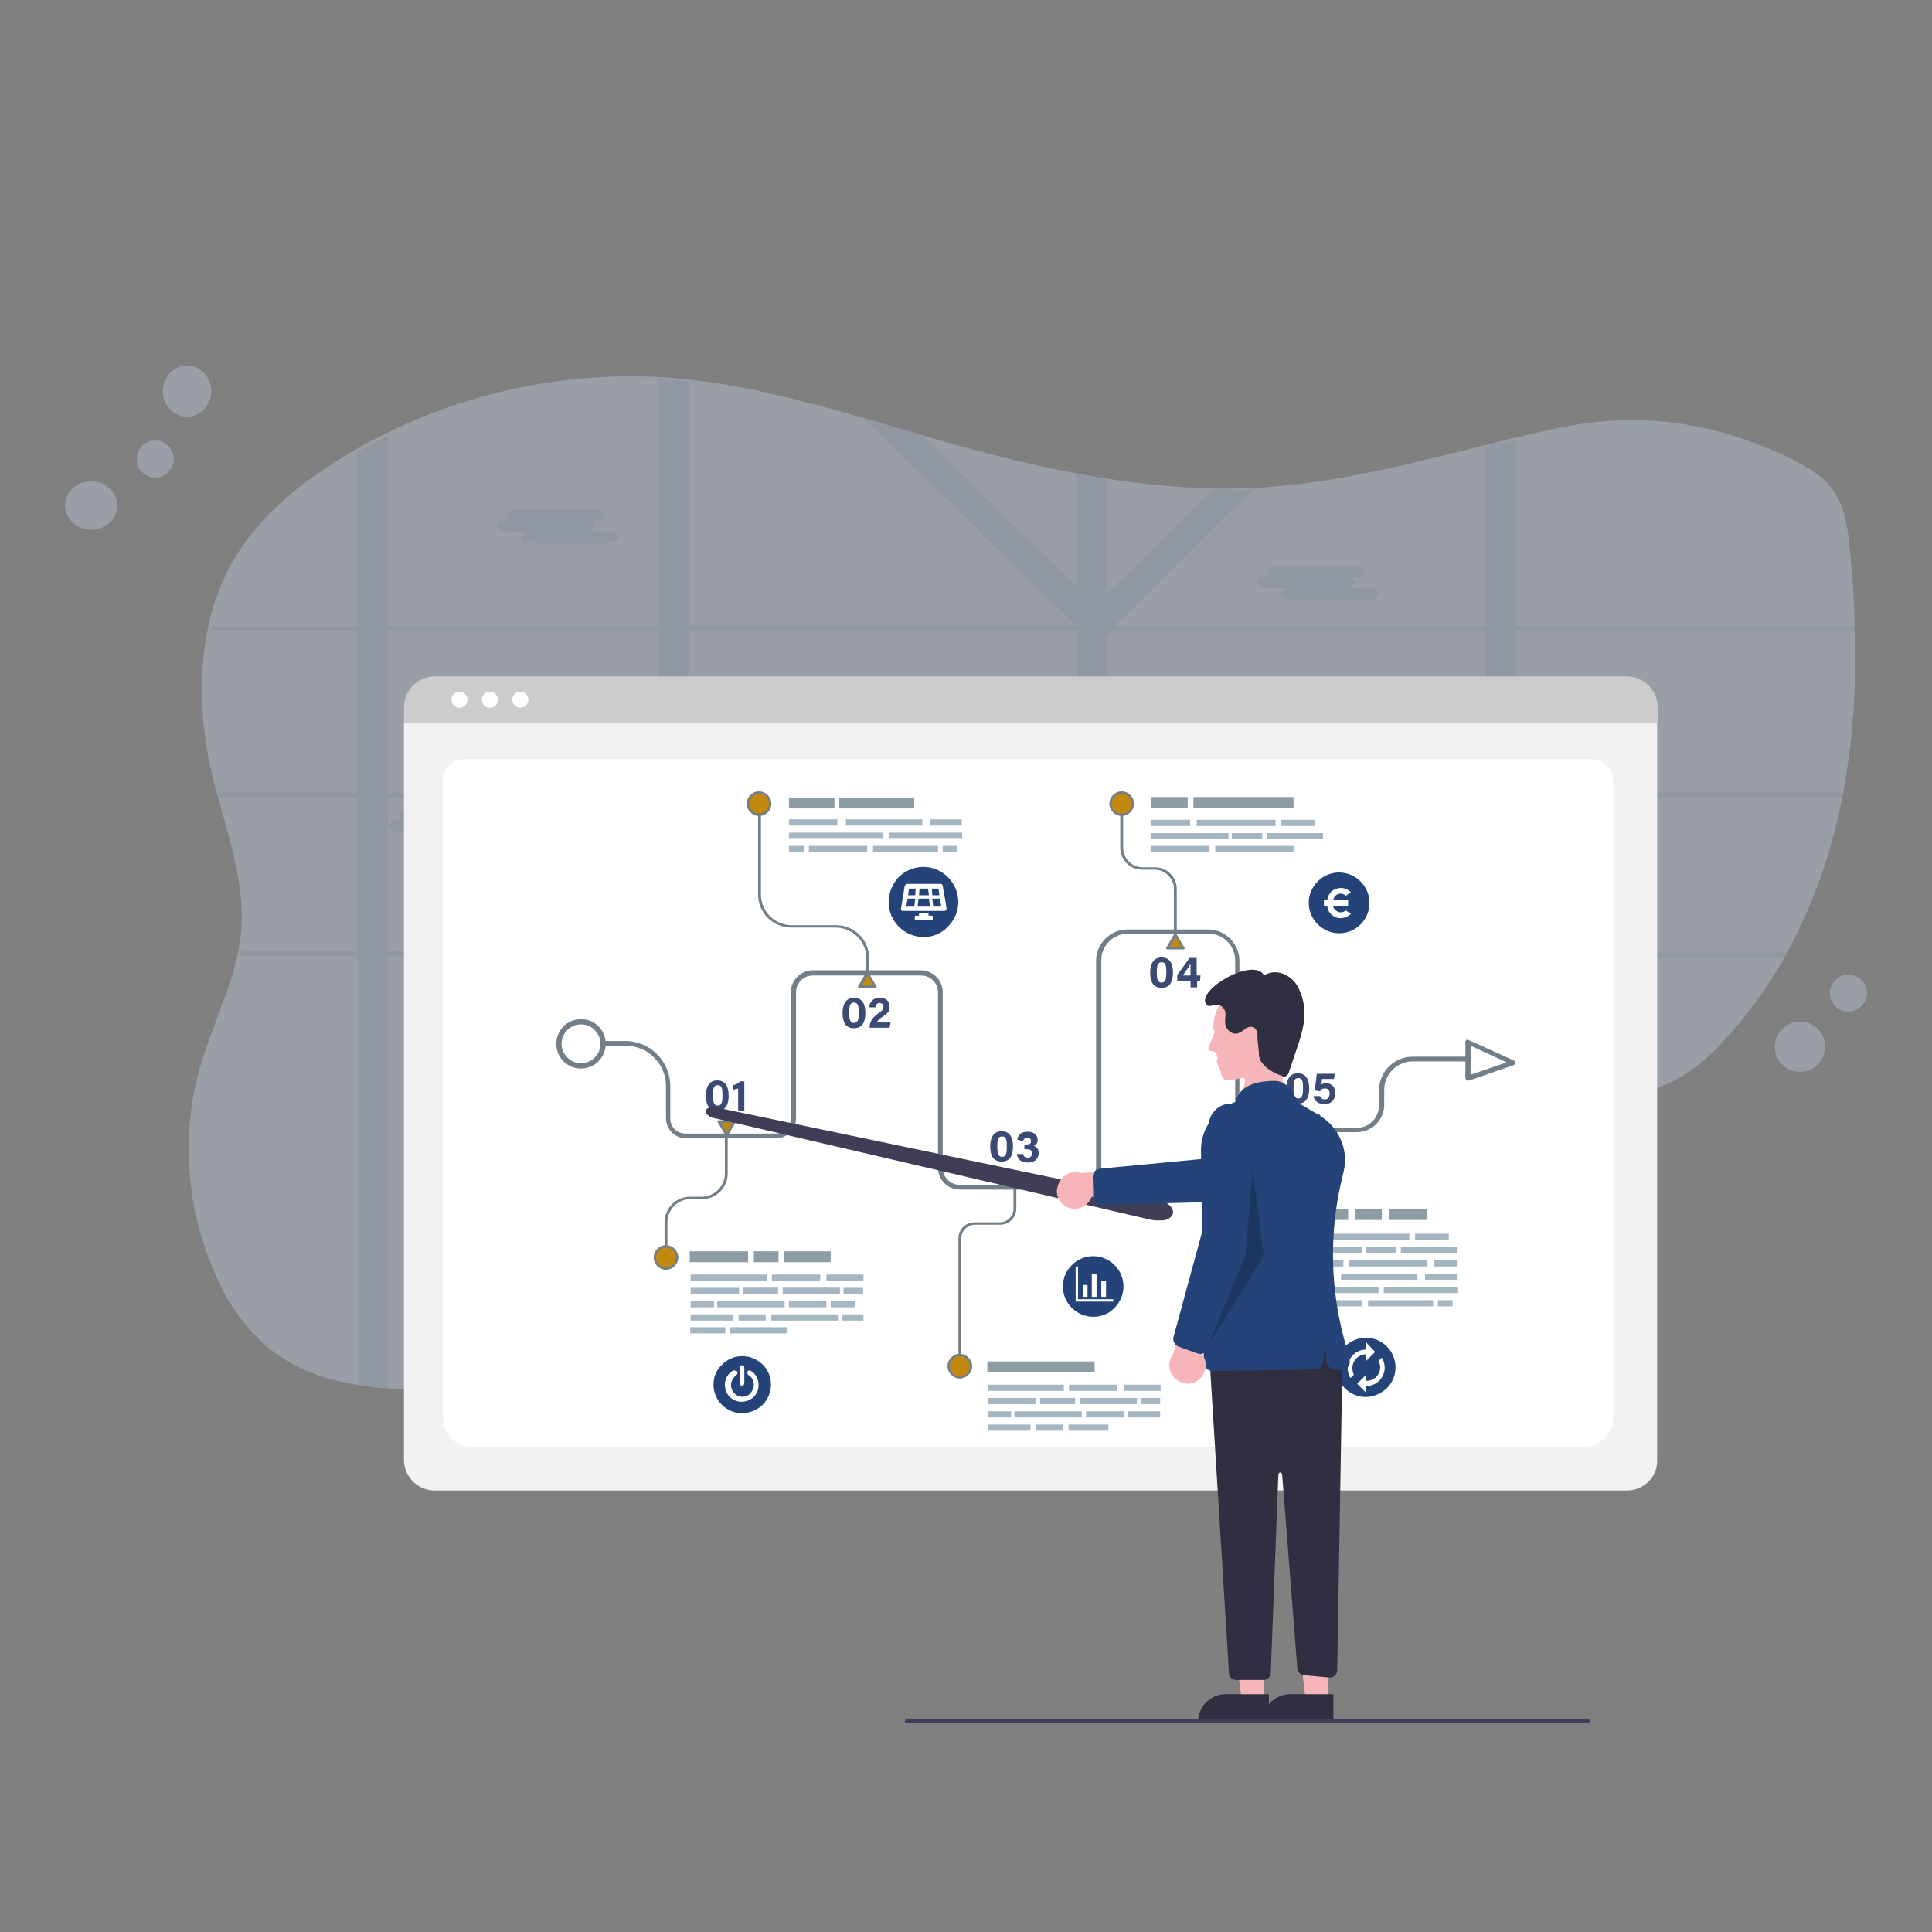 <?xml version="1.0" encoding="utf-8"?>
<!-- Generator: Adobe Illustrator 28.3.0, SVG Export Plug-In . SVG Version: 6.00 Build 0)  -->
<svg version="1.1" id="Ebene_2_00000091720512898176324510000010927843597536655522_"
	 xmlns="http://www.w3.org/2000/svg" xmlns:xlink="http://www.w3.org/1999/xlink" x="0px" y="0px" viewBox="0 0 407 407"
	 style="enable-background:new 0 0 407 407;" xml:space="preserve">
<rect x="0" y="0" width="407" height="407" fill="#808080" stroke="none"/>
<style type="text/css">
	.st0{opacity:0.68;}
	.st1{fill:#A5ACB9;}
	.st2{opacity:0.1;fill:#3B4A72;enable-background:new    ;}
	.st3{fill:#D3DAE1;}
	.st4{fill:#F2F2F2;}
	.st5{fill:#FFFFFF;}
	.st6{fill:#CDCCCC;}
	.st7{fill:#E7E6E6;}
	.st8{fill:#737F88;}
	.st9{fill:#C3880E;}
	.st10{fill:#3B4A72;}
	.st11{fill:#244479;}
	.st12{fill:#8D9DA5;}
	.st13{fill:#A4B6C1;}
	.st14{fill:#403E56;}
	.st15{fill:#F6B6B9;}
	.st16{fill:#302F42;}
	.st17{opacity:0.2;fill:#010101;enable-background:new    ;}
	.st18{fill:none;}
</style>
<g id="Ebene_9">
	<g class="st0">
		<path class="st1" d="M388.3,167c-0.1,0.3-0.1,0.7-0.2,1c-2.2,11.3-6,22.3-11.5,32.4c-0.2,0.3-0.4,0.7-0.5,1
			c-3.6,6.4-7.9,12.4-12.9,17.8c-2.7,3.1-5.8,5.7-9.3,7.8c-5,2.8-10.8,4-16.5,4.9c-6,1-12,1.8-18,2.7c-2.1,0.3-4.3,0.6-6.4,1
			c-5.8,0.9-11.6,2-17.2,3.5c-7,1.7-13.7,4.2-20.1,7.4c-0.5,0.2-1,0.5-1.5,0.8c-0.5,0.3-1,0.6-1.5,0.8s-1,0.6-1.5,0.8
			c-0.2,0.1-0.5,0.3-0.7,0.4s-0.5,0.3-0.7,0.4c-0.7,0.4-1.4,0.9-2.1,1.3l0,0c-0.5,0.3-0.9,0.6-1.4,0.9c-2.6,1.7-5.1,3.5-7.7,5.3
			l-1.6,1.1l-2.5,1.8c-0.5,0.3-1,0.7-1.5,1c-0.4,0.2-0.7,0.5-1.1,0.8c-1.8,1.2-3.6,2.5-5.5,3.6c-0.4,0.3-0.9,0.6-1.4,0.8
			c-3.8,2.3-7.8,4.3-11.9,5.8l-0.1,0c-2.1,0.8-4.2,1.4-6.3,1.9c-1.2,0.3-2.5,0.5-3.7,0.7c-3.3,0.5-6.7,0.6-10.1,0.1
			c-6.6-0.8-12.8-3.6-19.3-4.5c-13.6-1.9-26.7,4.2-39.4,8.9c-3.1,1.2-6.3,2.3-9.5,3.3c-2.1,0.7-4.2,1.3-6.4,2
			c-13.1,3.8-26.4,6.3-39.9,7.6c-5.6,0.6-11.3,0.7-17,0.4c-2.1-0.1-4.3-0.4-6.4-0.8c-7.2-1.2-13.8-3.7-19.2-8.4
			c-4.3-3.9-7.7-8.6-10-13.9c-2.5-5.3-4.2-11-5.2-16.8c-0.1-0.8-0.2-1.6-0.3-2.4c-0.2-1.4-0.3-2.7-0.4-4.1
			c-0.5-7.3,0.3-14.7,2.4-21.8c2.3-7.9,6.1-15.4,7.8-23.4c0.1-0.3,0.1-0.7,0.2-1c0.2-1.2,0.4-2.4,0.5-3.6c0.8-9.8-2.4-19.2-5-28.8
			c-0.1-0.3-0.2-0.7-0.3-1c-0.3-1.1-0.5-2.1-0.8-3.2c-2.4-10.1-3-20.9-0.9-30.9c0.1-0.3,0.1-0.7,0.2-1c1.4-6.3,4-12.2,7.8-17.4
			c4.1-5.4,9.1-10.1,14.7-13.9c2.7-1.9,5.5-3.7,8.4-5.4c2.1-1.2,4.2-2.3,6.4-3.4c17.7-8.7,37.3-12.8,56.9-11.9
			c1,0.1,2.1,0.1,3.1,0.2s2.2,0.2,3.2,0.3c12.7,1.3,25,4.6,37.2,8.1c4.1,1.2,8.2,2.4,12.3,3.6c1.8,0.5,3.6,1.1,5.5,1.6
			c8.9,2.5,18,4.8,27.1,6.5c2.1,0.4,4.2,0.8,6.4,1.1c7.4,1.2,14.8,1.9,22.3,2.1c2.9,0.1,5.8,0,8.7-0.1c1.5-0.1,2.9-0.1,4.4-0.3
			c15.1-1.2,29.8-5.1,44.4-8.7c2.1-0.5,4.2-1.1,6.4-1.6c2.8-0.7,5.6-1.3,8.4-1.9c17.5-3.7,33-1.6,49.2,6.1c3.7,1.8,7.4,3.9,9.6,7.2
			s2.8,7.3,3.2,11.2c0.6,5.6,1,11.2,1.1,16.8c0,0.3,0,0.7,0,1C391.2,144.4,390.3,155.8,388.3,167L388.3,167z"/>
		<path class="st2" d="M272.6,200.5h-1.1v1h1.3L272.6,200.5z M259.7,200.5C259.7,200.5,259.7,200.5,259.7,200.5
			c0,0.3-0.1,0.6-0.1,0.9v0.1h9.9v-0.1l0.7-0.9H259.7L259.7,200.5z M233.3,200.5V168h11.4c-0.1-0.1-0.2-0.2-0.4-0.3l-0.2-0.1
			l-0.2-0.1c-0.1-0.1-0.2-0.2-0.4-0.2s-0.2-0.1-0.3-0.2l-0.1,0h-9.8v-1.8l-0.3,0.1l-0.3,0.1h0l-0.1,0l-0.2,0.1l-0.2,0.1
			c-0.2,0.1-0.4,0.2-0.5,0.3l-0.2,0.1l-0.4,0.2c-0.4,0.3-0.9,0.7-1.3,1c-0.1,0.1-0.2,0.2-0.4,0.2c-0.2,0.2-0.5,0.3-0.8,0.4
			c-0.1,0.1-0.2,0.1-0.4,0.2l-0.2,0.1l-0.2,0.1l0,0c-0.4,0.1-0.8,0.3-1.2,0.4v31.7h-17c0,0,0,0.1,0,0.1c0.1,0.3,0.2,0.6,0.3,0.9
			h16.7v34.8h0.3l0.3,0l0.5,0l0.9,0.1l0.4,0l0.4,0.1h0.1l0.8,0.1l0.2,0l0.4,0.1l0.5,0.1l0,0l1.3-0.1l0,0l0.2,0c0.1,0,0.1,0,0.2,0
			v-35.3h26.3v-0.1c0-0.3,0.1-0.6,0.1-0.8c0,0,0,0,0,0L233.3,200.5L233.3,200.5z M272.6,200.5h-1.1v1h1.3L272.6,200.5z M259,200.5
			c0,0.3-0.1,0.7-0.1,1h11l0.8-1H259z M233.3,200.5V168h11.4c-0.1-0.1-0.2-0.2-0.4-0.3l-0.2-0.1l-0.2-0.1c-0.1-0.1-0.2-0.2-0.4-0.2
			s-0.2-0.1-0.3-0.2l-0.1,0h-9.8v-1.8l-0.3,0.1l-0.3,0.1h0l-0.1,0l-0.2,0.1l-0.2,0.1c-0.2,0.1-0.4,0.2-0.5,0.3l-0.2,0.1l-0.4,0.2
			c-0.4,0.3-0.9,0.7-1.3,1c-0.1,0.1-0.2,0.2-0.4,0.2c-0.2,0.2-0.5,0.3-0.8,0.4c-0.1,0.1-0.2,0.1-0.4,0.2l-0.2,0.1l-0.2,0.1l0,0
			c-0.4,0.1-0.8,0.3-1.2,0.4v31.7h-17c0,0,0,0.1,0,0.1c0.1,0.3,0.2,0.6,0.3,0.9h16.7v34.8h0.3l0.3,0l0.5,0l0.9,0.1l0.4,0l0.4,0.1
			h0.1l0.8,0.1l0.2,0l0.4,0.1l0.5,0.1l0,0l1.3-0.1l0,0l0.2,0c0.1,0,0.1,0,0.2,0v-35.3h25.6c0-0.3,0.1-0.7,0.1-1L233.3,200.5
			L233.3,200.5z M319.4,132.9h71.6c0-0.3,0-0.7,0-1h-71.6V92.5c-2.1,0.5-4.2,1-6.4,1.6v37.8h-77.8l-0.2-0.2l0.3-0.3l0,0l28.9-28.4
			c-2.9,0.1-5.8,0.2-8.7,0.1l-22.2,21.8v-23.9c-2.1-0.3-4.2-0.7-6.4-1.1v23.8l-32.5-31.9c-4.1-1.2-8.2-2.4-12.3-3.6l44.2,43.4
			l-0.2,0.2H145V80.3c-1.1-0.1-2.2-0.2-3.2-0.3c-1-0.1-2.1-0.1-3.1-0.2v52.1H81.7V91.8c-2.2,1.1-4.3,2.2-6.4,3.4v36.8H44.4
			c-0.1,0.3-0.2,0.7-0.2,1h31.1V167H45.9c0.1,0.3,0.2,0.7,0.3,1h29.1v32.4H50.7c-0.1,0.3-0.1,0.7-0.2,1h24.9v90.7
			c2.1,0.4,4.2,0.6,6.4,0.8v-91.4h56.9v83.4c2.1-0.6,4.2-1.3,6.4-2v-81.4h82v72.9c2.1-0.5,4.2-1.2,6.3-1.9l0.1,0v-70.9H313v34.2
			c2.1-0.3,4.2-0.7,6.4-1v-33.2H376c0.2-0.3,0.4-0.7,0.5-1h-57.2V168H388c0.1-0.3,0.1-0.7,0.2-1h-68.9L319.4,132.9L319.4,132.9z
			 M81.7,132.9h56.9V167H81.7L81.7,132.9L81.7,132.9z M81.7,200.5V168h56.9v32.4H81.7z M145,132.9h82V167h-82V132.9z M145,200.5V168
			h82v32.4H145z M313,200.5h-79.7V168H313V200.5z M313,167h-79.7v-33.2l1.1-0.9H313L313,167L313,167z M259.7,200.5
			C259.7,200.5,259.7,200.5,259.7,200.5c0,0.3-0.1,0.6-0.1,0.9v0.1h9.9v-0.1l0.7-0.9H259.7L259.7,200.5z M272.6,200.5h-1.1v1h1.3
			L272.6,200.5z M233.3,200.5V168h11.4c-0.1-0.1-0.2-0.2-0.4-0.3l-0.2-0.1l-0.2-0.1c-0.1-0.1-0.2-0.2-0.4-0.2s-0.2-0.1-0.3-0.2
			l-0.1,0h-9.8v-1.8l-0.3,0.1l-0.3,0.1h0l-0.1,0l-0.2,0.1l-0.2,0.1c-0.2,0.1-0.4,0.2-0.5,0.3l-0.2,0.1l-0.4,0.2
			c-0.4,0.3-0.9,0.7-1.3,1c-0.1,0.1-0.2,0.2-0.4,0.2c-0.2,0.2-0.5,0.3-0.8,0.4c-0.1,0.1-0.2,0.1-0.4,0.2l-0.2,0.1l-0.2,0.1l0,0
			c-0.4,0.1-0.8,0.3-1.2,0.4v31.7h-17c0,0,0,0.1,0,0.1c0.1,0.3,0.2,0.6,0.3,0.9h16.7v34.8h0.3l0.3,0l0.5,0l0.9,0.1l0.4,0l0.4,0.1
			h0.1l0.8,0.1l0.2,0l0.4,0.1l0.5,0.1l0,0l1.3-0.1l0,0l0.2,0c0.1,0,0.1,0,0.2,0v-35.3h26.3v-0.1c0-0.3,0.1-0.6,0.1-0.8c0,0,0,0,0,0
			L233.3,200.5L233.3,200.5z"/>
		<path class="st2" d="M106.9,109.4h0.5c-0.4-0.2-0.6-0.5-0.7-0.9l0,0c0-0.7,1-1.3,2.3-1.3h16.1c1.3,0,2.3,0.6,2.3,1.3l0,0
			c0,0.7-1,1.3-2.3,1.3h-0.5c0.4,0.2,0.6,0.5,0.7,0.9c0,0.6-0.8,1.1-1.8,1.2h4.6c1.3,0,2.3,0.6,2.3,1.3s-1,1.3-2.3,1.3h-16.1
			c-1.3,0-2.3-0.6-2.3-1.3c0-0.6,0.8-1.1,1.8-1.2h-4.6c-1.3,0-2.3-0.6-2.3-1.3S105.6,109.5,106.9,109.4L106.9,109.4z"/>
		<path class="st2" d="M267,121.4h0.5c-0.4-0.2-0.6-0.5-0.7-0.9l0,0c0-0.7,1-1.3,2.3-1.3h16.1c1.3,0,2.3,0.6,2.3,1.3l0,0
			c0,0.7-1,1.2-2.3,1.2h-0.5c0.4,0.2,0.6,0.5,0.7,0.9c0,0.6-0.8,1.1-1.8,1.2h4.6c1.3,0,2.3,0.6,2.3,1.3s-1,1.3-2.3,1.3h-16.1
			c-1.3,0-2.3-0.6-2.3-1.3c0-0.6,0.8-1.1,1.8-1.2H267c-1.3,0-2.3-0.6-2.3-1.3S265.7,121.4,267,121.4z"/>
		<path class="st2" d="M84.2,172.6h0.5c-0.4-0.1-0.6-0.5-0.7-0.9l0,0c0-0.7,1-1.3,2.3-1.3h16.1c1.3,0,2.3,0.6,2.3,1.3l0,0
			c0,0.7-1,1.3-2.3,1.3h-0.5c0.4,0.1,0.6,0.5,0.7,0.9c0,0.6-0.8,1.1-1.8,1.2h4.6c1.3,0,2.3,0.6,2.3,1.3s-1,1.3-2.3,1.3H89.4
			c-1.3,0-2.3-0.6-2.3-1.3c0-0.6,0.8-1.1,1.8-1.2h-4.6c-1.3,0-2.3-0.6-2.3-1.3S82.9,172.6,84.2,172.6L84.2,172.6z"/>
		<path class="st3" d="M346.7,231c0.3-0.1,0.6,0.1,0.9,0.2c0.2,0,0.4,0,0.5,0c0.4,0.1,0.7,0.3,1,0.2"/>
		<path class="st3" d="M346.4,231.2c0.3-0.1,0.6,0.1,0.9,0.2c0.2,0,0.4,0,0.5,0c0.4,0.1,0.7,0.3,1,0.2"/>
		<path class="st3" d="M345.5,231.6c0.3-0.1,0.6,0.1,0.9,0.2c0.2,0,0.4,0,0.5,0c0.4,0.1,0.7,0.3,1,0.2"/>
		<path class="st3" d="M315.9,227.4c0.3-0.1,0.6,0.1,0.9,0.2c0.2,0,0.4,0,0.5,0c0.4,0.1,0.7,0.3,1,0.2"/>
		<path class="st3" d="M315.5,227.7c0.3-0.1,0.6,0.1,0.9,0.2c0.2,0,0.4,0,0.5,0c0.4,0.1,0.7,0.3,1,0.2"/>
		<path class="st3" d="M314.6,228.1c0.3-0.1,0.6,0.1,0.9,0.2c0.2,0,0.4,0,0.5,0c0.4,0.1,0.7,0.3,1,0.2"/>
		<path class="st3" d="M330.7,229.2c0.3-0.1,0.6,0.1,0.9,0.2c0.2,0,0.4,0,0.5,0c0.4,0.1,0.7,0.3,1,0.2"/>
		<path class="st3" d="M330.3,229.4c0.3-0.1,0.6,0.1,0.9,0.2c0.2,0,0.4,0,0.5,0c0.4,0.1,0.7,0.3,1,0.2"/>
		<path class="st3" d="M329.5,229.9c0.3-0.1,0.6,0.1,0.9,0.2c0.2,0,0.4,0,0.5,0c0.4,0.1,0.7,0.3,1,0.2"/>
		<circle class="st1" cx="32.7" cy="96.7" r="3.9"/>
		<circle class="st1" cx="379.2" cy="220.5" r="5.3"/>
		<circle class="st1" cx="389.4" cy="209.2" r="3.9"/>
		<ellipse class="st1" cx="39.4" cy="82.4" rx="5.1" ry="5.4"/>
		<ellipse class="st1" cx="19.2" cy="106.5" rx="5.5" ry="5.1"/>
	</g>
	<g>
		<path class="st4" d="M342.7,314H91.6c-3.6,0-6.5-2.9-6.5-6.5V152.7c0-2.6,2.1-4.7,4.7-4.7h254.5c2.7,0,4.8,2.2,4.8,4.8v154.8
			C349.2,311.1,346.3,314,342.7,314z"/>
		<path class="st5" d="M333.5,304.8h-234c-3.3,0.1-6.1-2.5-6.2-5.8V164.2c0.1-2.5,2.2-4.4,4.6-4.3h237.2c2.5-0.1,4.6,1.9,4.7,4.4
			V299C339.7,302.3,336.9,304.9,333.5,304.8L333.5,304.8z"/>
		<path class="st6" d="M349.1,152.3h-264V149c0-3.6,2.9-6.5,6.5-6.5h251.1c3.6,0,6.5,2.9,6.5,6.5V152.3z"/>
		<circle class="st5" cx="96.8" cy="147.4" r="1.7"/>
		<circle class="st5" cx="103.2" cy="147.4" r="1.7"/>
		<circle class="st5" cx="109.6" cy="147.4" r="1.7"/>
		
			<rect x="112.9" y="309.8" transform="matrix(0.925 -0.38 0.38 0.925 -109.158 66.22)" class="st7" width="0.8" height="0.1"/>
	</g>
	<g>
		<path class="st8" d="M122.4,225.1c-2.9,0-5.2-2.3-5.2-5.2s2.3-5.2,5.2-5.2s5.2,2.3,5.2,5.2S125.2,225.1,122.4,225.1z M122.4,215.8
			c-2.3,0-4.1,1.9-4.1,4.1s1.9,4.1,4.1,4.1s4.1-1.9,4.1-4.1S124.7,215.8,122.4,215.8z"/>
		<g>
			<circle class="st9" cx="140.3" cy="264.9" r="2.3"/>
			<path class="st8" d="M140.3,267.5c-1.4,0-2.6-1.2-2.6-2.6s1.2-2.6,2.6-2.6s2.6,1.2,2.6,2.6S141.7,267.5,140.3,267.5z
				 M140.3,262.8c-1.1,0-2.1,0.9-2.1,2.1s0.9,2.1,2.1,2.1s2.1-0.9,2.1-2.1S141.4,262.8,140.3,262.8z"/>
		</g>
		<g>
			<circle class="st9" cx="159.9" cy="169.3" r="2.3"/>
			<path class="st8" d="M159.9,171.9c-1.4,0-2.6-1.2-2.6-2.6s1.2-2.6,2.6-2.6s2.6,1.2,2.6,2.6S161.4,171.9,159.9,171.9z
				 M159.9,167.2c-1.1,0-2.1,0.9-2.1,2.1s0.9,2.1,2.1,2.1s2.1-0.9,2.1-2.1S161.1,167.2,159.9,167.2z"/>
		</g>
		<g>
			<circle class="st9" cx="202.2" cy="287.8" r="2.3"/>
			<path class="st8" d="M202.2,290.4c-1.4,0-2.6-1.2-2.6-2.6s1.2-2.6,2.6-2.6s2.6,1.2,2.6,2.6S203.6,290.4,202.2,290.4z
				 M202.2,285.7c-1.1,0-2.1,0.9-2.1,2.1s0.9,2.1,2.1,2.1s2.1-0.9,2.1-2.1S203.3,285.7,202.2,285.7z"/>
		</g>
		<g>
			<circle class="st9" cx="236.3" cy="169.3" r="2.3"/>
			<path class="st8" d="M236.3,171.9c-1.4,0-2.6-1.2-2.6-2.6s1.2-2.6,2.6-2.6s2.6,1.2,2.6,2.6S237.7,171.9,236.3,171.9z
				 M236.3,167.2c-1.1,0-2.1,0.9-2.1,2.1s0.9,2.1,2.1,2.1s2.1-0.9,2.1-2.1S237.4,167.2,236.3,167.2z"/>
		</g>
		<g>
			<circle class="st9" cx="264.1" cy="255.4" r="2.3"/>
			<path class="st8" d="M264.1,258c-1.4,0-2.6-1.2-2.6-2.6s1.2-2.6,2.6-2.6s2.6,1.2,2.6,2.6S265.5,258,264.1,258z M264.1,253.3
				c-1.1,0-2.1,0.9-2.1,2.1c0,1.1,0.9,2.1,2.1,2.1s2.1-0.9,2.1-2.1S265.2,253.3,264.1,253.3L264.1,253.3z"/>
		</g>
		<path class="st8" d="M227.3,250.6h-25.1c-2.6,0-4.6-2.1-4.6-4.6v-37c0-1.9-1.6-3.5-3.5-3.5h-22.9c-1.9,0-3.5,1.6-3.5,3.5v26.6
			c0,2.3-1.9,4.2-4.2,4.2h-19c-2.3,0-4.2-1.9-4.2-4.2v-6.8c0-4.7-3.8-8.5-8.5-8.5H127c-0.3,0-0.5-0.2-0.5-0.5s0.2-0.5,0.5-0.5h4.7
			c5.3,0,9.5,4.3,9.5,9.5v6.8c0,1.8,1.4,3.2,3.2,3.2h19c1.8,0,3.2-1.4,3.2-3.2V209c0-2.5,2.1-4.6,4.6-4.6H194c2.5,0,4.6,2.1,4.6,4.6
			v37c0,2,1.6,3.6,3.6,3.6h25.1c2,0,3.6-1.6,3.6-3.6v-43.6c0-3.6,3-6.6,6.6-6.6h17c3.6,0,6.6,3,6.6,6.6v30.5c0,2.6,2.1,4.7,4.7,4.7
			h20c2.6,0,4.7-2.1,4.7-4.7v-3.2c0-3.9,3.2-7.1,7.1-7.1h11.7c0.3,0,0.5,0.2,0.5,0.5s-0.2,0.5-0.5,0.5h-11.7c-3.3,0-6,2.7-6,6v3.2
			c0,3.1-2.6,5.7-5.7,5.7h-20c-3.1,0-5.7-2.6-5.7-5.7v-30.5c0-3.1-2.5-5.6-5.6-5.6h-17c-3.1,0-5.6,2.5-5.6,5.6v43.6
			C232,248.5,229.9,250.6,227.3,250.6L227.3,250.6z"/>
		<path class="st8" d="M309.2,227.6c-0.1,0-0.2,0-0.3-0.1c-0.1-0.1-0.2-0.3-0.2-0.4v-7.6c0-0.2,0.1-0.3,0.2-0.4s0.3-0.1,0.5,0
			l9.5,4.3c0.2,0.1,0.3,0.3,0.3,0.5s-0.1,0.4-0.4,0.5l-9.5,3.3C309.4,227.6,309.3,227.6,309.2,227.6L309.2,227.6z M309.8,220.3v6.1
			l7.6-2.6L309.8,220.3z"/>
		<g>
			<path class="st10" d="M153.5,230.8c0,1.7-0.5,3.2-2.4,3.2s-2.4-1.5-2.4-3.2s0.6-3.2,2.4-3.2S153.5,229,153.5,230.8L153.5,230.8z
				 M150.2,230.8c0,1.1,0.1,2.1,1,2.1s1-0.9,1-2.2s-0.1-2.1-1-2.1S150.2,229.4,150.2,230.8L150.2,230.8z"/>
			<path class="st10" d="M155.5,233.9v-4.6c-0.3,0.1-0.8,0.2-1.1,0.3v-1c0.6-0.1,1.2-0.4,1.5-0.8h0.9v6.2L155.5,233.9L155.5,233.9z"
				/>
		</g>
		<g>
			<path class="st10" d="M182.3,213.4c0,1.7-0.5,3.2-2.4,3.2s-2.4-1.5-2.4-3.2s0.6-3.2,2.4-3.2S182.3,211.6,182.3,213.4L182.3,213.4
				z M178.9,213.4c0,1.1,0.1,2.1,1,2.1s1-0.9,1-2.2s-0.1-2.1-1-2.1S178.9,212,178.9,213.4L178.9,213.4z"/>
			<path class="st10" d="M183.2,216.5L183.2,216.5c0-1.2,0.5-2.1,1.8-3c0.9-0.6,1.1-0.9,1.1-1.4s-0.3-0.8-0.8-0.8
				c-0.6,0-0.8,0.4-0.9,0.9h-1.3c0.1-1.1,0.8-2,2.2-2c1.6,0,2.1,0.9,2.1,1.9s-0.4,1.3-1.5,2.1c-0.8,0.5-1.1,0.9-1.2,1.2h2.9
				l-0.2,1.1L183.2,216.5L183.2,216.5z"/>
		</g>
		<g>
			<path class="st10" d="M213.4,241.5c0,1.7-0.5,3.2-2.4,3.2s-2.4-1.5-2.4-3.2s0.6-3.2,2.4-3.2S213.4,239.8,213.4,241.5L213.4,241.5
				z M210.1,241.6c0,1.1,0.1,2.1,1,2.1s1-0.9,1-2.2s-0.1-2.1-1-2.1S210.1,240.2,210.1,241.6L210.1,241.6z"/>
			<path class="st10" d="M214.3,240.1c0.1-0.8,0.6-1.7,2.2-1.7c1.4,0,2.1,0.8,2.1,1.7c0,0.8-0.4,1.1-0.8,1.3v0c0.4,0.1,1,0.5,1,1.5
				c0,0.9-0.5,2-2.3,2c-1.7,0-2.2-1-2.3-1.8h1.3c0.1,0.4,0.4,0.8,1,0.8s0.9-0.4,0.9-0.9c0-0.6-0.3-0.9-1-0.9h-0.6v-1h0.5
				c0.6,0,0.9-0.2,0.9-0.7c0-0.4-0.2-0.7-0.8-0.7c-0.6,0-0.8,0.4-0.9,0.7L214.3,240.1L214.3,240.1z"/>
		</g>
		<g>
			<path class="st10" d="M247.1,204.9c0,1.7-0.5,3.2-2.4,3.2s-2.4-1.5-2.4-3.2s0.6-3.2,2.4-3.2S247.1,203.1,247.1,204.9L247.1,204.9
				z M243.7,204.9c0,1.1,0.1,2.1,1,2.1s1-0.9,1-2.2s-0.1-2.1-1-2.1S243.7,203.6,243.7,204.9L243.7,204.9z"/>
			<path class="st10" d="M250.8,208v-1.4H248v-1.2l2.6-3.6h1.5v3.7h0.8l-0.1,1.1h-0.6v1.4L250.8,208L250.8,208z M250.8,204.4
				c0-0.7,0-1.1,0-1.4c-0.2,0.5-1.1,1.7-1.6,2.5h1.6V204.4L250.8,204.4z"/>
		</g>
		<g>
			<path class="st10" d="M275.8,229.3c0,1.7-0.5,3.2-2.4,3.2s-2.4-1.5-2.4-3.2s0.6-3.2,2.4-3.2S275.8,227.5,275.8,229.3L275.8,229.3
				z M272.5,229.3c0,1.1,0.1,2.1,1,2.1s1-0.9,1-2.2s-0.1-2.1-1-2.1S272.5,228,272.5,229.3L272.5,229.3z"/>
			<path class="st10" d="M281,227.3h-2.5c0,0.3-0.1,0.9-0.2,1.2c0.2-0.2,0.6-0.3,1.1-0.3c1.2,0,1.9,0.9,1.9,2.1s-0.7,2.3-2.3,2.3
				c-1.2,0-2.1-0.6-2.3-1.7h1.4c0.1,0.4,0.4,0.7,1,0.7c0.6,0,1-0.5,1-1.2c0-0.6-0.2-1.1-1-1.1c-0.6,0-0.8,0.2-1,0.6l-1.2-0.2
				c0.2-0.8,0.4-2.6,0.5-3.5h3.8L281,227.3L281,227.3z"/>
		</g>
		<path class="st8" d="M140.3,262.8c-0.1,0-0.3-0.1-0.3-0.3v-5c0-3,2.4-5.4,5.4-5.4h2.4c2.7,0,4.9-2.2,4.9-4.9v-7.9
			c0-0.1,0.1-0.3,0.3-0.3s0.3,0.1,0.3,0.3v7.9c0,3-2.4,5.4-5.4,5.4h-2.4c-2.7,0-4.9,2.2-4.9,4.9v5
			C140.6,262.7,140.4,262.8,140.3,262.8z"/>
		<path class="st8" d="M182.8,205.2c-0.1,0-0.3-0.1-0.3-0.3v-3c0-3.6-2.9-6.5-6.5-6.5h-9.3c-3.9,0-7-3.1-7-7v-16.8
			c0-0.1,0.1-0.3,0.3-0.3s0.3,0.1,0.3,0.3v16.8c0,3.6,2.9,6.5,6.5,6.5h9.3c3.9,0,7,3.1,7,7v3C183,205,182.9,205.2,182.8,205.2z"/>
		<path class="st8" d="M247.6,196.6c-0.1,0-0.3-0.1-0.3-0.3v-9c0-2.3-1.9-4.1-4.1-4.1h-2.6c-2.6,0-4.6-2.1-4.6-4.6v-6.9
			c0-0.1,0.1-0.3,0.3-0.3s0.3,0.1,0.3,0.3v6.9c0,2.3,1.9,4.1,4.1,4.1h2.6c2.6,0,4.6,2.1,4.6,4.6v9
			C247.9,196.5,247.8,196.6,247.6,196.6z"/>
		<path class="st8" d="M264.1,253.3c-0.1,0-0.3-0.1-0.3-0.3v-2.2c0-1.9,1.5-3.4,3.4-3.4h5.8c1.6,0,2.9-1.3,2.9-2.9v-6.5
			c0-0.1,0.1-0.3,0.3-0.3s0.3,0.1,0.3,0.3v6.5c0,1.9-1.5,3.4-3.4,3.4h-5.8c-1.6,0-2.9,1.3-2.9,2.9v2.2
			C264.4,253.2,264.2,253.3,264.1,253.3z"/>
		<path class="st8" d="M202.2,285.7c-0.1,0-0.3-0.1-0.3-0.3v-24.5c0-1.9,1.5-3.4,3.4-3.4h5.3c1.6,0,2.9-1.3,2.9-2.9v-4.5
			c0-0.1,0.1-0.3,0.3-0.3s0.3,0.1,0.3,0.3v4.5c0,1.9-1.5,3.4-3.4,3.4h-5.3c-1.6,0-2.9,1.3-2.9,2.9v24.5
			C202.4,285.5,202.3,285.7,202.2,285.7L202.2,285.7z"/>
		<g>
			<polygon class="st9" points="182.8,204.9 181.1,207.8 184.4,207.8 			"/>
			<path class="st8" d="M184.4,208.1h-3.4c-0.1,0-0.2-0.1-0.2-0.1s-0.1-0.2,0-0.3l1.7-2.9c0.1-0.2,0.4-0.2,0.4,0l1.7,2.9
				c0.1,0.1,0.1,0.2,0,0.3S184.5,208.1,184.4,208.1L184.4,208.1z M181.5,207.6h2.5l-1.2-2.1L181.5,207.6L181.5,207.6z"/>
		</g>
		<g>
			<polygon class="st9" points="247.6,196.8 245.9,199.7 249.3,199.7 			"/>
			<path class="st8" d="M249.3,200h-3.4c-0.1,0-0.2-0.1-0.2-0.1s-0.1-0.2,0-0.3l1.7-2.9c0.1-0.2,0.4-0.2,0.4,0l1.7,2.9
				c0.1,0.1,0.1,0.2,0,0.3S249.4,200,249.3,200L249.3,200z M246.4,199.5h2.5l-1.2-2.1L246.4,199.5L246.4,199.5z"/>
		</g>
		<g>
			<polygon class="st9" points="213.9,250.1 215.5,247.1 212.2,247.1 			"/>
			<path class="st8" d="M213.9,250.3L213.9,250.3c-0.1,0-0.2-0.1-0.2-0.1l-1.7-2.9c-0.1-0.1-0.1-0.2,0-0.3s0.1-0.1,0.2-0.1h3.4
				c0.1,0,0.2,0.1,0.2,0.1s0.1,0.2,0,0.3l-1.7,2.9C214,250.3,214,250.3,213.9,250.3L213.9,250.3z M212.6,247.4l1.2,2.1l1.2-2.1
				H212.6L212.6,247.4z"/>
		</g>
		<g>
			<polygon class="st9" points="153.1,239.1 154.8,236.2 151.4,236.2 			"/>
			<path class="st8" d="M153.1,239.4c-0.1,0-0.2-0.1-0.2-0.1l-1.7-2.9c-0.1-0.1-0.1-0.2,0-0.3s0.1-0.1,0.2-0.1h3.4
				c0.1,0,0.2,0.1,0.2,0.1s0.1,0.2,0,0.3l-1.7,2.9C153.3,239.4,153.2,239.4,153.1,239.4L153.1,239.4z M151.9,236.5l1.2,2.1l1.2-2.1
				H151.9L151.9,236.5z"/>
		</g>
		<g>
			<polygon class="st9" points="276.2,237.8 277.9,234.9 274.5,234.9 			"/>
			<path class="st8" d="M276.2,238.1c-0.1,0-0.2-0.1-0.2-0.1l-1.7-2.9c0-0.1,0-0.2,0-0.3s0.1-0.1,0.2-0.1h3.4c0.1,0,0.2,0.1,0.2,0.1
				c0,0.1,0,0.2,0,0.3l-1.7,2.9C276.4,238,276.3,238.1,276.2,238.1z M275,235.1l1.2,2.1l1.2-2.1H275L275,235.1z"/>
		</g>
		<path class="st11" d="M194.6,197.4c-4.1,0-7.4-3.3-7.4-7.4c0-1.9,0.8-3.8,2.1-5.2c2.9-2.9,7.5-2.9,10.4,0s2.9,7.5,0,10.4l0,0
			C198.4,196.6,196.6,197.4,194.6,197.4L194.6,197.4z M193.6,192.4v0.5h-0.7c-0.1,0-0.2,0.1-0.2,0.2v0.5c0,0.1,0.1,0.2,0.2,0.2h3.4
			c0.1,0,0.2-0.1,0.2-0.2v-0.5c0-0.1-0.1-0.2-0.2-0.2l0,0h-0.7v-0.5H193.6z M191.1,186.2c-0.2,0-0.4,0.2-0.5,0.4
			c-0.2,1.3-0.4,2.3-0.5,3c-0.2,1.2-0.3,1.8-0.3,1.9c0,0,0,0,0,0c0,0.1,0.1,0.2,0.1,0.3s0.2,0.1,0.4,0.1h8.6c0.3,0,0.5-0.2,0.5-0.5
			l0,0c0,0,0,0-0.3-2l-0.2-0.9l-0.3-1.9c0-0.2-0.2-0.4-0.5-0.4L191.1,186.2L191.1,186.2z M198.3,191h-1.7l-0.2-1.7h1.6L198.3,191
			L198.3,191L198.3,191z M195.9,191h-2.6l0.2-1.7h2.2L195.9,191L195.9,191L195.9,191z M192.6,191h-1.7l0.3-1.7h1.6L192.6,191
			L192.6,191L192.6,191z M197.9,188.6h-1.5l-0.1-1.4h1.4L197.9,188.6L197.9,188.6z M195.7,188.6h-2.1l0.1-1.4h1.8L195.7,188.6
			L195.7,188.6z M192.8,188.6h-1.5l0.2-1.4h1.4L192.8,188.6L192.8,188.6L192.8,188.6z"/>
		<path class="st11" d="M230.3,277.4c-3.5,0-6.4-2.9-6.4-6.4c0-1.7,0.7-3.3,1.9-4.5c2.5-2.5,6.5-2.5,9,0c2.5,2.5,2.5,6.5,0,9l0,0
			C233.6,276.8,232,277.4,230.3,277.4L230.3,277.4z M226.6,266.8L226.6,266.8v7.4h7.9v-0.5h-7.4v-6.9H226.6z M232,269.8v3.4h1v-3.4
			L232,269.8L232,269.8z M230,268.3v4.9h1v-4.9H230z M228.1,270.7v2.5h1v-2.5H228.1z"/>
		<path class="st11" d="M287.7,294.3c-3.4,0-6.2-2.8-6.2-6.2c0-1.6,0.7-3.2,1.8-4.4c2.4-2.5,6.4-2.5,8.8-0.1
			c2.5,2.4,2.5,6.4,0.1,8.8c0,0-0.1,0.1-0.1,0.1C290.9,293.6,289.3,294.3,287.7,294.3z M287.8,289.6l-1.9,1.9l1.9,1.9V292
			c2.1,0,3.9-1.7,3.9-3.9c0-0.7-0.2-1.5-0.6-2.1l-0.7,0.7c0.8,1.4,0.2,3.2-1.2,3.9c-0.4,0.2-0.9,0.3-1.4,0.3L287.8,289.6
			L287.8,289.6z M287.8,282.8v1.5l0,0c-2.1,0-3.9,1.7-3.9,3.9c0,0.7,0.2,1.5,0.6,2.1l0.7-0.7c-0.2-0.4-0.3-0.9-0.3-1.4
			c0-1.6,1.3-2.9,2.9-2.9v1.4l1.9-1.9L287.8,282.8L287.8,282.8z"/>
		<path class="st11" d="M282.1,196.6c-3.5,0-6.4-2.9-6.4-6.4c0-3.5,2.9-6.4,6.4-6.4s6.4,2.9,6.4,6.4l0,0
			C288.5,193.7,285.7,196.6,282.1,196.6z M280.9,189.5c0.2-0.9,1-1.4,1.9-1.2c0.3,0.1,0.5,0.2,0.7,0.4l1.1-0.7
			c-1.1-1.2-2.9-1.2-4.1-0.2c-0.5,0.5-0.8,1.1-0.9,1.8h-0.7v1.3h0.7c0.2,1.6,1.6,2.7,3.2,2.5c0.7-0.1,1.3-0.4,1.8-0.9l-1.1-0.7
			c-0.7,0.6-1.7,0.5-2.3-0.2c-0.2-0.2-0.3-0.4-0.4-0.7h3.2v-1.3H280.9L280.9,189.5L280.9,189.5z"/>
		<g>
			<g>
				<rect x="166.2" y="168" class="st12" width="9.6" height="2.3"/>
				<rect x="176.8" y="168" class="st12" width="15.8" height="2.3"/>
			</g>
			<g>
				<rect x="166.2" y="172.6" class="st13" width="10.2" height="1.3"/>
				<rect x="178.2" y="172.6" class="st13" width="16.1" height="1.3"/>
				<rect x="195.9" y="172.6" class="st13" width="6.7" height="1.3"/>
			</g>
			<g>
				<rect x="166.2" y="175.4" class="st13" width="19.9" height="1.3"/>
				<rect x="187.2" y="175.4" class="st13" width="15.5" height="1.3"/>
			</g>
			<g>
				<rect x="166.2" y="178.2" class="st13" width="3.1" height="1.3"/>
				<rect x="198.6" y="178.2" class="st13" width="3.1" height="1.3"/>
				<rect x="170.4" y="178.2" class="st13" width="12.3" height="1.3"/>
				<rect x="183.9" y="178.2" class="st13" width="13.7" height="1.3"/>
			</g>
		</g>
		<g>
			<rect x="242.4" y="167.9" class="st12" width="7.8" height="2.3"/>
			<rect x="251.4" y="167.9" class="st12" width="21.1" height="2.3"/>
			<g>
				<g>
					<rect x="242.4" y="172.7" class="st13" width="8.3" height="1.3"/>
					<rect x="252.1" y="172.7" class="st13" width="16.6" height="1.3"/>
					<rect x="269.9" y="172.7" class="st13" width="7.1" height="1.3"/>
				</g>
				<g>
					<rect x="242.4" y="175.5" class="st13" width="16.4" height="1.3"/>
					<rect x="259.5" y="175.5" class="st13" width="6.4" height="1.3"/>
					<rect x="266.9" y="175.5" class="st13" width="11.8" height="1.3"/>
				</g>
				<g>
					<rect x="242.4" y="178.2" class="st13" width="12.4" height="1.3"/>
					<rect x="256" y="178.2" class="st13" width="16.5" height="1.3"/>
				</g>
			</g>
		</g>
		<g>
			<g>
				<rect x="270.6" y="254.7" class="st12" width="13.4" height="2.3"/>
				<rect x="285.4" y="254.7" class="st12" width="5.7" height="2.3"/>
				<rect x="292.6" y="254.7" class="st12" width="8.1" height="2.3"/>
			</g>
			<g>
				<rect x="270.5" y="268.3" class="st13" width="10.2" height="1.3"/>
				<rect x="282.5" y="268.3" class="st13" width="16.1" height="1.3"/>
				<rect x="300.2" y="268.3" class="st13" width="6.7" height="1.3"/>
			</g>
			<g>
				<rect x="270.5" y="271.1" class="st13" width="19.9" height="1.3"/>
				<rect x="291.5" y="271.1" class="st13" width="15.5" height="1.3"/>
			</g>
			<g>
				<rect x="270.5" y="273.9" class="st13" width="3.1" height="1.3"/>
				<rect x="302.9" y="273.9" class="st13" width="3.1" height="1.3"/>
				<rect x="302" y="265.5" class="st13" width="4.9" height="1.3"/>
				<rect x="274.7" y="273.9" class="st13" width="12.3" height="1.3"/>
				<rect x="288.2" y="273.9" class="st13" width="13.7" height="1.3"/>
			</g>
			<g>
				<rect x="270.5" y="259.9" class="st13" width="8.3" height="1.3"/>
				<rect x="280.3" y="259.9" class="st13" width="16.6" height="1.3"/>
				<rect x="298.1" y="259.9" class="st13" width="7.1" height="1.3"/>
			</g>
			<g>
				<rect x="270.5" y="262.7" class="st13" width="16.4" height="1.3"/>
				<rect x="287.7" y="262.7" class="st13" width="6.4" height="1.3"/>
				<rect x="295.1" y="262.7" class="st13" width="11.8" height="1.3"/>
			</g>
			<g>
				<rect x="270.6" y="265.5" class="st13" width="12.4" height="1.3"/>
				<rect x="284.2" y="265.5" class="st13" width="16.5" height="1.3"/>
			</g>
		</g>
		<g>
			<rect x="208" y="286.8" class="st12" width="22.6" height="2.3"/>
			<g>
				<rect x="208.1" y="291.7" class="st13" width="16" height="1.3"/>
				<rect x="225.2" y="291.7" class="st13" width="10.2" height="1.3"/>
				<rect x="236.7" y="291.7" class="st13" width="7.8" height="1.3"/>
			</g>
			<g>
				<rect x="208.1" y="294.5" class="st13" width="10.2" height="1.3"/>
				<rect x="219.1" y="294.5" class="st13" width="7.4" height="1.3"/>
				<rect x="227.5" y="294.5" class="st13" width="12" height="1.3"/>
				<rect x="240.3" y="294.5" class="st13" width="4.1" height="1.3"/>
			</g>
			<g>
				<rect x="208.1" y="297.3" class="st13" width="4.9" height="1.3"/>
				<rect x="213.7" y="297.3" class="st13" width="14.2" height="1.3"/>
				<rect x="228.8" y="297.3" class="st13" width="7.9" height="1.3"/>
				<rect x="237.6" y="297.3" class="st13" width="6.8" height="1.3"/>
			</g>
			<g>
				<rect x="208.1" y="300.1" class="st13" width="9" height="1.3"/>
				<rect x="218.2" y="300.1" class="st13" width="5.7" height="1.3"/>
				<rect x="225.1" y="300.1" class="st13" width="8.4" height="1.3"/>
			</g>
		</g>
		<path class="st11" d="M156.3,297.7c-3.3,0-6-2.7-6-6c0-1.6,0.6-3.1,1.8-4.2c2.3-2.4,6.1-2.4,8.5-0.1c2.4,2.3,2.4,6.1,0.1,8.5
			c0,0-0.1,0.1-0.1,0.1C159.4,297.1,157.9,297.7,156.3,297.7L156.3,297.7z M154.6,288.7c-0.1,0-0.2,0-0.3,0.1l0,0
			c-0.3,0.2-0.6,0.5-0.8,0.7c-0.5,0.6-0.8,1.4-0.8,2.2c0,2,1.5,3.6,3.5,3.6c2,0,3.6-1.5,3.6-3.5c0,0,0-0.1,0-0.1
			c0-0.8-0.3-1.6-0.8-2.2c-0.2-0.3-0.5-0.5-0.8-0.7c-0.1-0.1-0.3-0.1-0.4-0.1s-0.3,0.1-0.3,0.2c-0.1,0.3-0.1,0.6,0.2,0.8l0,0
			c0.2,0.1,0.4,0.3,0.6,0.5c0.3,0.4,0.5,0.9,0.5,1.5c0,0.7-0.3,1.3-0.7,1.8c-0.9,1-2.5,1-3.4,0c0,0,0,0,0,0
			c-0.5-0.5-0.7-1.1-0.7-1.8c0-0.5,0.2-1.1,0.6-1.5c0.1-0.1,0.2-0.3,0.4-0.4c0,0,0.1-0.1,0.1-0.1l0,0l0,0c0.3-0.2,0.3-0.5,0.2-0.8
			C155,288.8,154.8,288.7,154.6,288.7L154.6,288.7L154.6,288.7z M156.3,287.6c-0.3,0-0.6,0.2-0.5,0.5v3.3c0,0.3,0.2,0.5,0.5,0.5
			s0.5-0.2,0.5-0.5l0,0v-3.3C156.8,287.8,156.6,287.6,156.3,287.6L156.3,287.6L156.3,287.6z"/>
		<g>
			<g>
				<rect x="145.3" y="263.6" class="st12" width="12.3" height="2.3"/>
				<rect x="158.8" y="263.6" class="st12" width="5.2" height="2.3"/>
				<rect x="165.1" y="263.6" class="st12" width="9.9" height="2.3"/>
			</g>
			<rect x="156.5" y="271.3" class="st13" width="7.4" height="1.3"/>
			<rect x="164.9" y="271.3" class="st13" width="12" height="1.3"/>
			<g>
				<g>
					<rect x="145.5" y="268.5" class="st13" width="16" height="1.3"/>
					<rect x="162.6" y="268.5" class="st13" width="10.2" height="1.3"/>
					<rect x="174.1" y="268.5" class="st13" width="7.8" height="1.3"/>
				</g>
				<g>
					<rect x="145.5" y="271.3" class="st13" width="10.2" height="1.3"/>
					<rect x="156.5" y="271.3" class="st13" width="7.4" height="1.3"/>
					<rect x="164.9" y="271.3" class="st13" width="12" height="1.3"/>
					<rect x="177.7" y="271.3" class="st13" width="4.1" height="1.3"/>
				</g>
				<g>
					<rect x="145.5" y="274.1" class="st13" width="4.9" height="1.3"/>
					<rect x="151.1" y="274.1" class="st13" width="14.2" height="1.3"/>
					<rect x="166.2" y="274.1" class="st13" width="7.9" height="1.3"/>
					<rect x="175" y="274.1" class="st13" width="5.1" height="1.3"/>
				</g>
				<g>
					<rect x="145.5" y="276.9" class="st13" width="9" height="1.3"/>
					<rect x="155.6" y="276.9" class="st13" width="5.7" height="1.3"/>
					<rect x="177.4" y="276.9" class="st13" width="4.5" height="1.3"/>
					<rect x="162.5" y="276.9" class="st13" width="14.2" height="1.3"/>
				</g>
				<rect x="145.4" y="279.6" class="st13" width="7.4" height="1.3"/>
				<rect x="153.8" y="279.6" class="st13" width="12" height="1.3"/>
			</g>
		</g>
	</g>
	<g>
		<path class="st14" d="M244.1,257.1c-0.4,0-0.9,0-1.3-0.1l0,0c-0.1,0-0.1,0-0.2,0l-92.3-21.5c-1-0.2-1.7-0.9-1.6-1.5
			c0.1-0.4,0.4-0.6,0.8-0.7c0.4-0.1,0.9-0.1,1.4,0l92.9,19.4c2.1,0.4,3.5,1.7,3.3,2.9c-0.2,0.7-0.8,1.2-1.6,1.4
			C245,257.1,244.5,257.1,244.1,257.1L244.1,257.1z"/>
		<path class="st15" d="M224.5,254.1c1.8,1.1,4.1,0.5,5.2-1.4c0.1-0.2,0.2-0.4,0.3-0.6l13.5,0.3l-3.7-5.9l-12.2,0.6
			c-2-0.6-4.1,0.5-4.7,2.6C222.2,251.4,223,253.3,224.5,254.1L224.5,254.1L224.5,254.1z"/>
		<path class="st11" d="M230.3,252l-0.1-4.1c0-0.9,0.6-1.6,1.5-1.7l24.2-2.3l20.2-6.6c2.5-0.8,5.3,0.6,6,3.2s-0.6,5.3-3.2,6.1l0,0
			l-22.3,6.6l-24.6,0.6C231.1,253.7,230.4,252.9,230.3,252C230.3,252,230.3,252,230.3,252L230.3,252L230.3,252z"/>
		<path class="st15" d="M266.2,358.4h-4.6l-2.2-17.8h6.8V358.4z"/>
		<path class="st16" d="M267.3,362.9h-14.9v-0.2c0-3.2,2.6-5.8,5.8-5.8h9.1V362.9z"/>
		<path class="st15" d="M279.7,358.4h-4.6l-2.2-17.8h6.8V358.4z"/>
		<path class="st16" d="M280.9,362.9H266v-0.2c0-3.2,2.6-5.8,5.8-5.8h9.1V362.9z"/>
		<path class="st16" d="M282.8,286.4l-1.1,65.5c0,0.8-0.7,1.5-1.5,1.5c0,0-0.1,0-0.1,0l-5.4-0.5c-0.7-0.1-1.3-0.6-1.4-1.4l-3.2-40.9
			c0-0.2-0.2-0.4-0.4-0.4c-0.2,0-0.4,0.2-0.4,0.4l-1.6,41.8c0,0.8-0.7,1.5-1.5,1.5h-5.8c-0.8,0-1.5-0.6-1.5-1.4l-4.1-66.4l24.1-6
			L282.8,286.4z"/>
		<path class="st15" d="M264.9,207.1c5.1,0,9.3,4.1,9.3,9.3s-4.1,9.3-9.3,9.3c-4.8,0-8.5-3.6-9-8.3c0-0.3-0.3-0.6-0.3-1
			C255.6,211.3,259.8,207.1,264.9,207.1L264.9,207.1z"/>
		<path class="st15" d="M255.6,216.4l0.3,1l-1.3,3.2c-0.1,0.3,0.1,0.7,0.4,0.8l0.6,0.1c0.3,0.1,0.6,0.3,0.7,0.6c0,0,0.2,0.8,0.2,0.9
			c0,0.2-0.2,0.3-0.2,0.6c0,0.2,0.2,0.1,0.2,0.3c0,0.2-0.1,0.1,0,0.4c0,0.1,0.1,0.2,0.2,0.3c0.1,0.1,0.1,0.2,0.2,0.3l0.4,1.6
			c0.2,0.7,0.9,1.2,1.6,1.1l2.9-0.5c0.3-0.1,0.5,0.2,0.5,0.5l-0.7,3.6l8.7-0.8l-0.2-6.6l-4.4-7.5L255.6,216.4L255.6,216.4z"/>
		<path class="st11" d="M254.1,288.3c-0.3-0.3-0.5-0.7-0.5-1.2l-0.6-44.6c-0.1-4.7,2.9-8.8,7.3-10.4c0.9-3.9,5.5-4.4,8.2-4.4
			c1.4,0,2.6,0.7,3.4,1.9l1.9,2.9l4.2,2.5c4,2.4,6.1,7.1,5.1,11.6l-0.7,3c-2.3,10.5-2.1,21.5,0.6,31.9l1.3,5
			c0.2,0.9-0.3,1.8-1.2,2.1c-0.2,0-0.4,0.1-0.5,0l-1.5-0.1c-0.8-0.1-1.5-0.7-1.6-1.5l-0.2-2.5c0-0.1-0.1-0.2-0.2-0.2
			c-0.1,0-0.1,0.1-0.2,0.2l-0.2,2.5c-0.1,0.9-0.8,1.5-1.7,1.5l-21.6,0.3h0C254.9,288.8,254.5,288.6,254.1,288.3L254.1,288.3z"/>
		<path class="st16" d="M265.2,221.7c-0.1,1.4,0.6,2.3,1.6,3.2c1,0.8,2.1,1.4,3.2,1.7c0.5,0.4,1.1,0.2,1.4-0.4
			c0.1-0.2,0.2-0.4,0.2-0.6l1.6-4.7c0.5-1.5,1-3,1.3-4.6c0.7-3.1,0.2-6.2-1.3-8.8c-1.6-2.4-4.6-3.5-6.9-2
			c-2.1-4.1-14.7,3.2-12.1,6.2c0.5,0.5,1.3,0,2,0c0.7-0.1,1.3,0.3,1.7,0.9c0.5,0.8,0.1,2,0.2,3c0.2,1.5,1.5,2.4,2.7,2.1c0,0,0,0,0,0
			c0.6-0.3,1.1-0.6,1.6-1c0.5-0.4,1.2-0.5,1.7-0.3c0.7,0.4,0.9,1.5,0.8,2.4C265,219.9,265.1,220.8,265.2,221.7L265.2,221.7
			L265.2,221.7z"/>
		<path class="st14" d="M334.6,363H191c-0.2,0-0.4-0.2-0.4-0.4s0.2-0.4,0.4-0.4h143.6c0.2,0,0.4,0.2,0.4,0.4S334.9,363,334.6,363z"
			/>
		<path class="st17" d="M263.9,245.8l-1.5,18.5l-7.9,19.2l11.7-18.9L263.9,245.8L263.9,245.8z"/>
		<path class="st15" d="M252.6,290.6c1.6-1.3,1.9-3.7,0.6-5.3c-0.1-0.2-0.3-0.3-0.5-0.5l5-12.5l-6.9,1.4l-3.7,11.6
			c-1.3,1.7-0.9,4.1,0.7,5.3C249.3,291.8,251.3,291.8,252.6,290.6L252.6,290.6L252.6,290.6z"/>
		<path class="st11" d="M252.2,285.1l-3.9-1.4c-0.8-0.3-1.3-1.2-1.1-2l6.4-23.5l1-21.2c0.2-2.7,2.4-4.7,5.1-4.5
			c2.7,0.2,4.7,2.4,4.5,5.1l0,0l-1.7,23.2l-8.2,23.3C254.1,285,253.2,285.5,252.2,285.1C252.3,285.2,252.3,285.2,252.2,285.1
			L252.2,285.1L252.2,285.1z"/>
	</g>
	<rect y="0" class="st18" width="407" height="407"/>
</g>
</svg>
